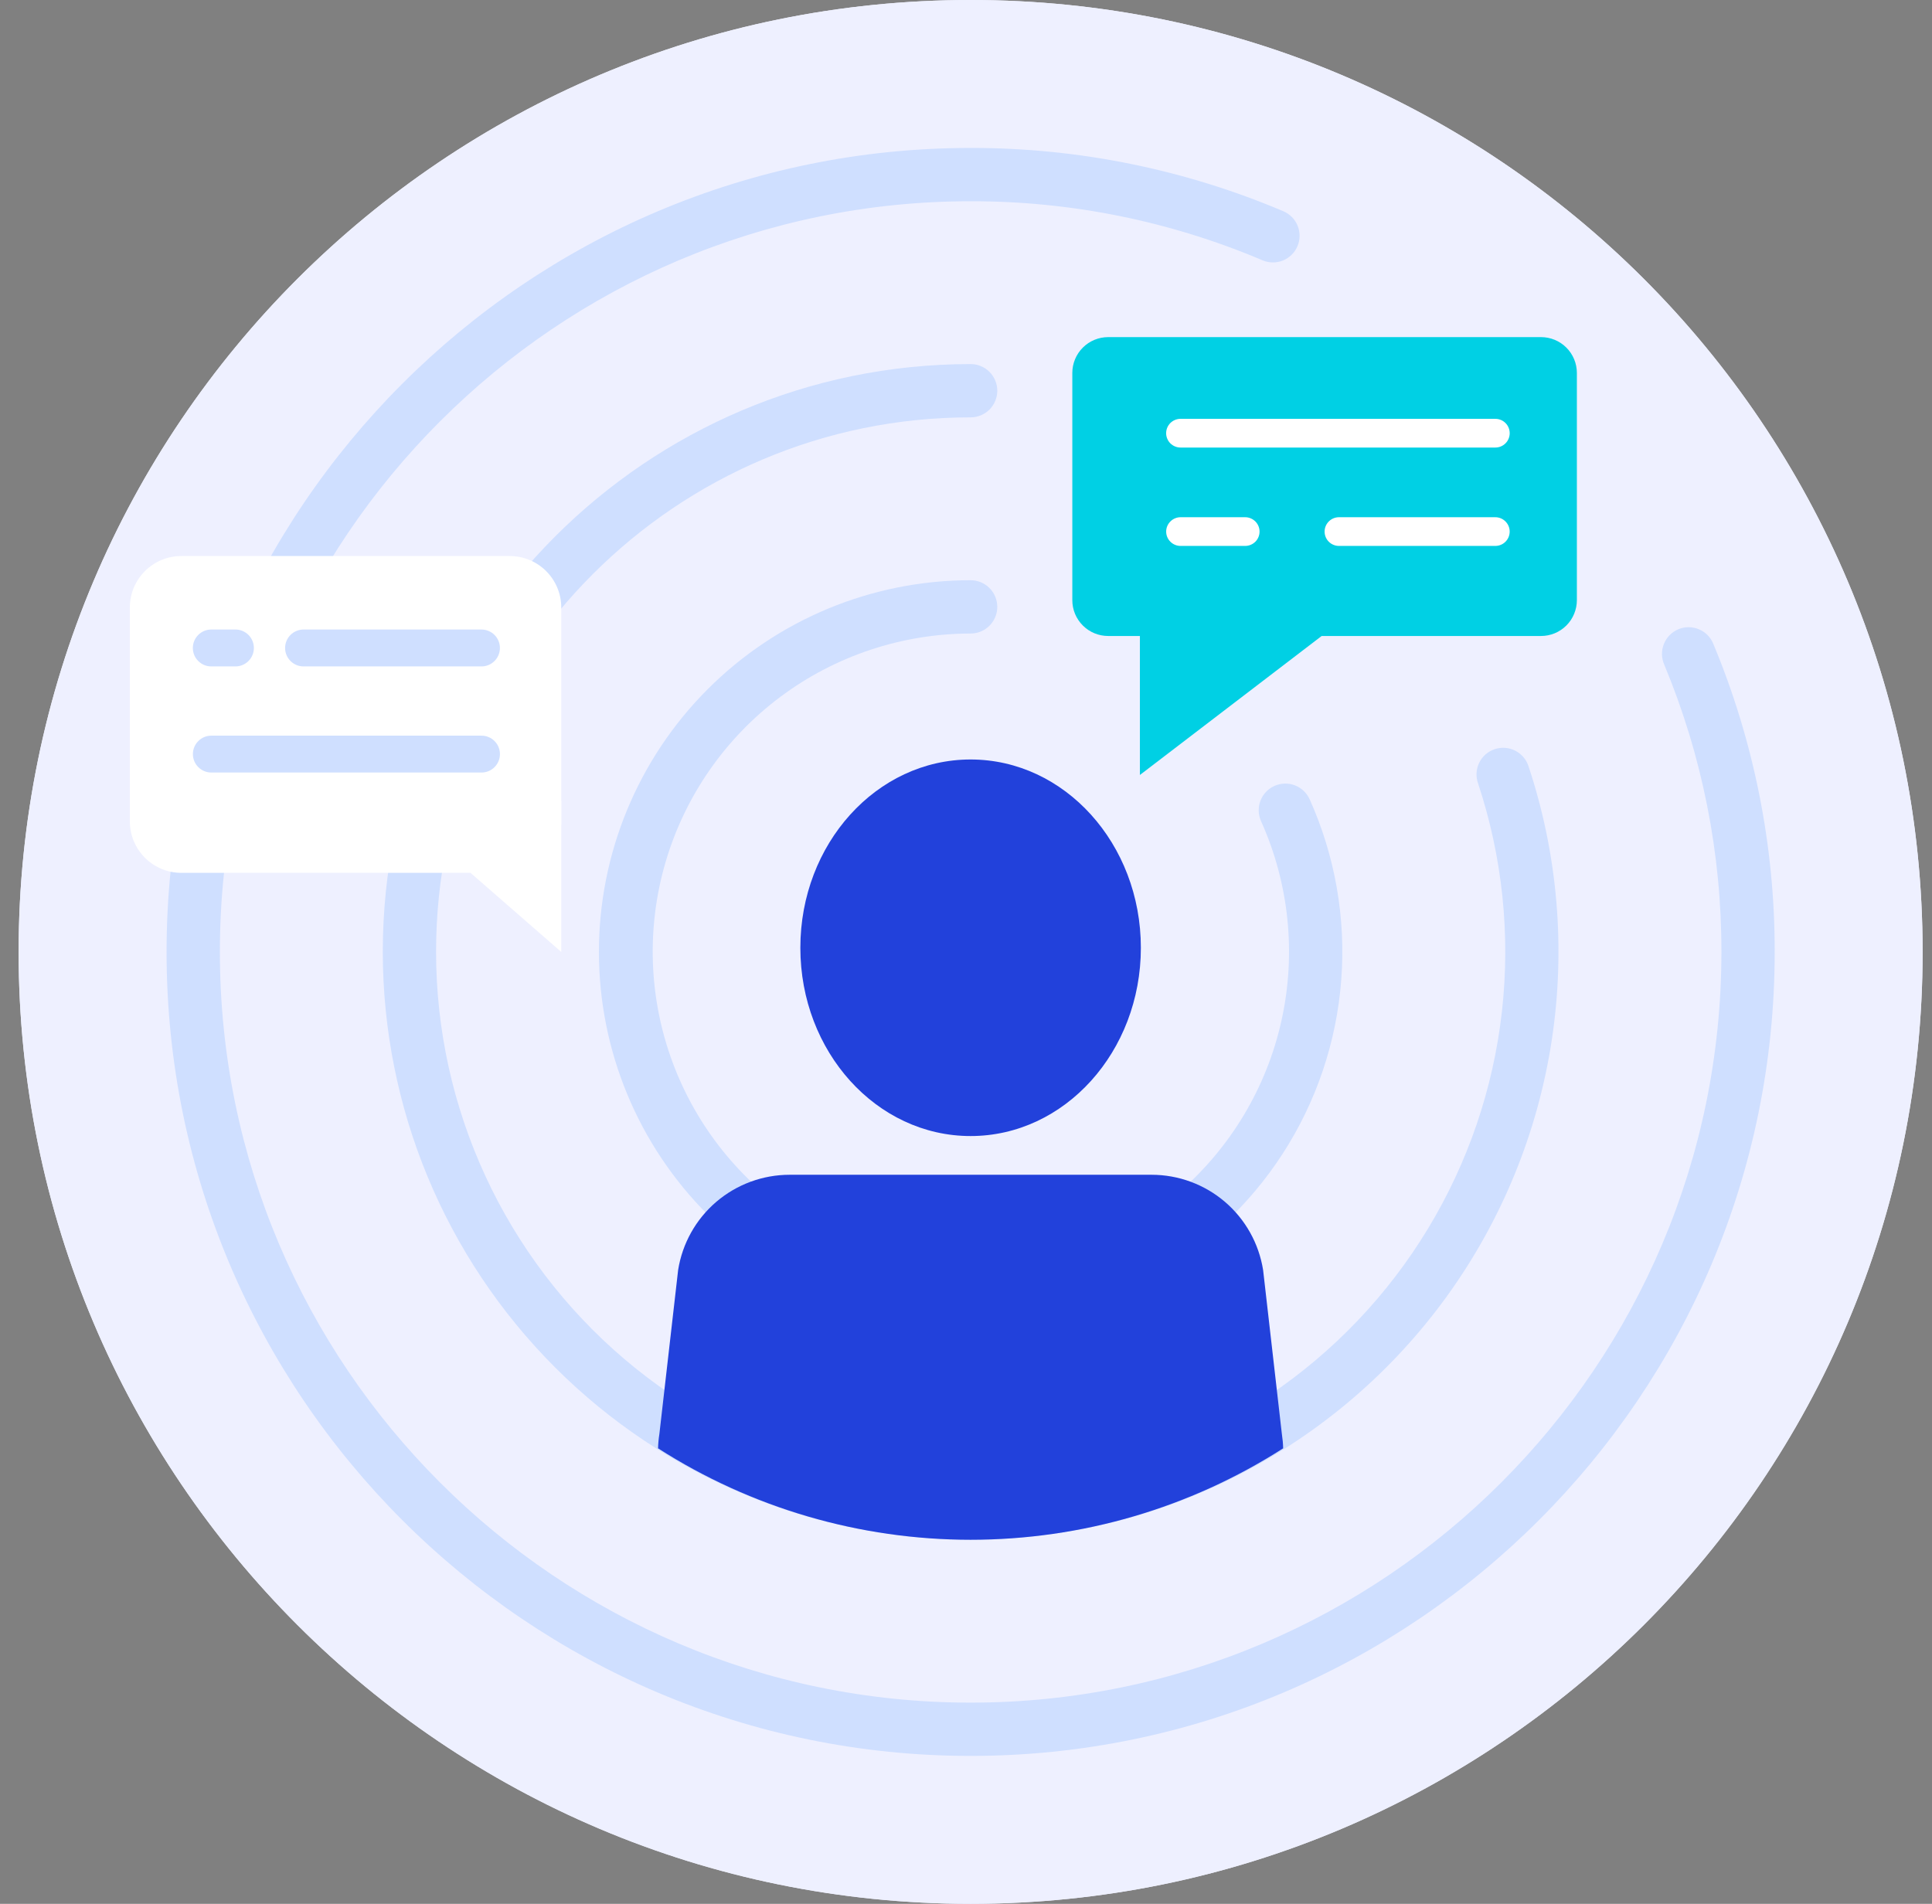 <svg width="69" height="68" viewBox="0 0 69 68" fill="none" xmlns="http://www.w3.org/2000/svg">
<rect x="0" y="0" width="69" height="68" fill="#808080" stroke="none"/>
<path d="M34.665 68C53.443 68 68.665 52.778 68.665 34C68.665 15.222 53.443 0 34.665 0C15.887 0 0.665 15.222 0.665 34C0.665 52.778 15.887 68 34.665 68Z" fill="#EEF0FF"/>
<path d="M34.665 68C53.443 68 68.665 52.778 68.665 34C68.665 15.222 53.443 0 34.665 0C15.887 0 0.665 15.222 0.665 34C0.665 52.778 15.887 68 34.665 68Z" fill="#EEF0FF"/>
<path d="M38.297 13.32V21.436C38.297 21.604 38.33 21.771 38.394 21.926C38.459 22.081 38.553 22.222 38.672 22.341C38.791 22.46 38.932 22.554 39.087 22.619C39.242 22.683 39.409 22.716 39.577 22.716H40.711V27.68L47.202 22.716H55.037C55.205 22.716 55.371 22.683 55.526 22.619C55.682 22.554 55.823 22.46 55.942 22.341C56.061 22.222 56.155 22.081 56.219 21.926C56.283 21.771 56.317 21.604 56.317 21.436V13.321C56.317 12.981 56.182 12.656 55.942 12.416C55.702 12.176 55.376 12.041 55.037 12.041H39.577C39.237 12.041 38.912 12.176 38.672 12.416C38.432 12.656 38.297 12.981 38.297 13.32Z" fill="#00D0E4"/>
<path d="M34.666 62.717C18.831 62.717 5.949 49.835 5.949 34.001C5.949 18.166 18.831 5.284 34.666 5.284C38.502 5.278 42.301 6.047 45.834 7.545C45.949 7.594 46.053 7.665 46.141 7.754C46.228 7.843 46.298 7.949 46.344 8.065C46.391 8.18 46.415 8.304 46.414 8.429C46.413 8.554 46.387 8.678 46.339 8.793C46.29 8.908 46.219 9.012 46.13 9.1C46.041 9.188 45.935 9.257 45.819 9.304C45.703 9.351 45.58 9.374 45.455 9.373C45.33 9.372 45.206 9.347 45.091 9.298C41.794 7.899 38.248 7.182 34.666 7.188C19.881 7.188 7.853 19.216 7.853 34.001C7.853 48.785 19.881 60.814 34.666 60.814C49.451 60.814 61.479 48.785 61.479 34.001C61.485 30.479 60.791 26.992 59.438 23.741C59.387 23.625 59.359 23.499 59.356 23.372C59.354 23.246 59.377 23.119 59.424 23.002C59.471 22.884 59.541 22.776 59.63 22.686C59.719 22.596 59.825 22.524 59.942 22.475C60.06 22.426 60.185 22.401 60.312 22.402C60.439 22.403 60.565 22.429 60.681 22.479C60.798 22.528 60.904 22.601 60.992 22.692C61.08 22.784 61.149 22.892 61.195 23.01C62.645 26.493 63.388 30.229 63.382 34.001C63.382 49.835 50.5 62.717 34.666 62.717Z" fill="#CFDFFF"/>
<path d="M34.666 54.996C29.099 54.992 23.761 52.778 19.825 48.842C15.888 44.905 13.675 39.567 13.671 34C13.671 22.423 23.089 13.004 34.666 13.004C34.918 13.004 35.16 13.104 35.339 13.283C35.517 13.461 35.617 13.703 35.617 13.956C35.617 14.208 35.517 14.45 35.339 14.629C35.16 14.807 34.918 14.907 34.666 14.907C24.138 14.907 15.574 23.473 15.574 34C15.575 36.765 16.176 39.497 17.336 42.007C18.496 44.517 20.187 46.745 22.293 48.537C24.399 50.329 26.869 51.642 29.532 52.386C32.195 53.129 34.988 53.286 37.717 52.844C40.447 52.402 43.047 51.373 45.34 49.828C47.633 48.282 49.562 46.257 50.995 43.892C52.428 41.527 53.331 38.88 53.64 36.132C53.949 33.385 53.658 30.602 52.787 27.978C52.745 27.859 52.727 27.733 52.734 27.606C52.741 27.48 52.773 27.357 52.829 27.243C52.885 27.129 52.962 27.028 53.057 26.944C53.153 26.861 53.264 26.798 53.384 26.758C53.504 26.718 53.631 26.702 53.757 26.712C53.883 26.722 54.006 26.756 54.118 26.814C54.231 26.872 54.331 26.952 54.412 27.048C54.494 27.145 54.555 27.257 54.593 27.378C55.639 30.534 55.921 33.893 55.416 37.179C54.911 40.465 53.633 43.585 51.688 46.281C49.743 48.977 47.185 51.173 44.226 52.688C41.267 54.204 37.99 54.995 34.665 54.997L34.666 54.996Z" fill="#CFDFFF"/>
<path d="M34.665 47.276C31.144 47.276 27.768 45.877 25.278 43.387C22.788 40.898 21.39 37.521 21.39 34C21.39 30.479 22.788 27.102 25.278 24.613C27.768 22.123 31.144 20.724 34.665 20.724C34.918 20.724 35.16 20.825 35.338 21.003C35.517 21.182 35.617 21.424 35.617 21.676C35.617 21.929 35.517 22.171 35.338 22.349C35.16 22.528 34.918 22.628 34.665 22.628C32.213 22.63 29.828 23.425 27.865 24.894C25.902 26.363 24.467 28.428 23.774 30.78C23.081 33.132 23.168 35.645 24.021 37.944C24.874 40.243 26.448 42.204 28.507 43.535C30.566 44.865 33.001 45.494 35.447 45.328C37.893 45.161 40.22 44.207 42.08 42.609C43.939 41.011 45.232 38.855 45.765 36.462C46.298 34.068 46.043 31.567 45.038 29.331C44.934 29.101 44.926 28.839 45.015 28.603C45.104 28.367 45.284 28.176 45.514 28.072C45.744 27.968 46.006 27.96 46.242 28.049C46.478 28.139 46.669 28.318 46.773 28.548C47.682 30.57 48.07 32.788 47.902 34.999C47.735 37.209 47.016 39.343 45.812 41.205C44.609 43.067 42.958 44.597 41.011 45.658C39.064 46.718 36.882 47.274 34.665 47.275V47.276Z" fill="#CFDFFF"/>
<path d="M53.406 15.985H42.161C42.025 15.985 41.895 15.931 41.798 15.835C41.702 15.739 41.648 15.608 41.648 15.473C41.648 15.337 41.702 15.206 41.798 15.11C41.895 15.014 42.025 14.96 42.161 14.96H53.406C53.542 14.96 53.672 15.014 53.768 15.11C53.864 15.206 53.918 15.337 53.918 15.473C53.918 15.608 53.864 15.739 53.768 15.835C53.672 15.931 53.542 15.985 53.406 15.985Z" fill="white"/>
<path d="M53.405 19.499H47.819C47.683 19.499 47.553 19.445 47.457 19.349C47.361 19.253 47.307 19.123 47.307 18.987C47.307 18.851 47.361 18.721 47.457 18.625C47.553 18.529 47.683 18.474 47.819 18.474H53.405C53.541 18.474 53.671 18.529 53.767 18.625C53.863 18.721 53.917 18.851 53.917 18.987C53.917 19.123 53.863 19.253 53.767 19.349C53.671 19.445 53.541 19.499 53.405 19.499Z" fill="white"/>
<path d="M45.827 51.731C42.495 53.864 38.621 54.997 34.665 54.997C30.708 54.997 26.835 53.864 23.502 51.731C23.506 51.56 23.522 51.388 23.549 51.219L24.219 45.362C24.369 44.414 24.852 43.55 25.582 42.926C26.313 42.303 27.241 41.96 28.201 41.96H41.128C42.088 41.96 43.017 42.303 43.747 42.926C44.477 43.55 44.96 44.414 45.111 45.362L45.781 51.219C45.807 51.388 45.823 51.56 45.827 51.731Z" fill="#2241DB"/>
<path d="M34.664 40.577C38.022 40.577 40.745 37.566 40.745 33.852C40.745 30.138 38.022 27.127 34.664 27.127C31.306 27.127 28.584 30.138 28.584 33.852C28.584 37.566 31.306 40.577 34.664 40.577Z" fill="#2241DB"/>
<path d="M18.204 19.86H6.477C5.461 19.86 4.637 20.684 4.637 21.7V29.335C4.637 30.352 5.461 31.176 6.477 31.176H18.204C19.221 31.176 20.045 30.352 20.045 29.335V21.7C20.045 20.684 19.221 19.86 18.204 19.86Z" fill="white"/>
<path d="M8.408 23.803H7.546C7.371 23.803 7.203 23.734 7.08 23.61C6.956 23.487 6.887 23.319 6.887 23.144C6.887 22.97 6.956 22.802 7.08 22.678C7.203 22.555 7.371 22.485 7.546 22.485H8.408C8.583 22.485 8.751 22.555 8.874 22.678C8.998 22.802 9.067 22.97 9.067 23.144C9.067 23.319 8.998 23.487 8.874 23.61C8.751 23.734 8.583 23.803 8.408 23.803Z" fill="#CFDFFF"/>
<path d="M17.195 23.803H10.841C10.666 23.803 10.498 23.734 10.375 23.61C10.251 23.487 10.182 23.319 10.182 23.144C10.182 22.97 10.251 22.802 10.375 22.678C10.498 22.555 10.666 22.485 10.841 22.485H17.195C17.37 22.485 17.537 22.555 17.661 22.678C17.785 22.802 17.854 22.97 17.854 23.144C17.854 23.319 17.785 23.487 17.661 23.61C17.537 23.734 17.37 23.803 17.195 23.803Z" fill="#CFDFFF"/>
<path d="M17.196 27.593H7.548C7.373 27.593 7.205 27.524 7.082 27.4C6.958 27.277 6.889 27.109 6.889 26.934C6.889 26.76 6.958 26.592 7.082 26.469C7.205 26.345 7.373 26.276 7.548 26.276H17.196C17.371 26.276 17.539 26.345 17.662 26.469C17.786 26.592 17.855 26.76 17.855 26.934C17.855 27.109 17.786 27.277 17.662 27.4C17.539 27.524 17.371 27.593 17.196 27.593Z" fill="#CFDFFF"/>
<path d="M20.045 28.62V34.001L16.804 31.176L20.045 28.62Z" fill="white"/>
<path d="M44.471 19.499H42.162C42.026 19.499 41.896 19.445 41.8 19.349C41.703 19.253 41.649 19.123 41.649 18.987C41.649 18.851 41.703 18.721 41.8 18.625C41.896 18.529 42.026 18.474 42.162 18.474H44.471C44.607 18.474 44.737 18.529 44.834 18.625C44.93 18.721 44.984 18.851 44.984 18.987C44.984 19.123 44.93 19.253 44.834 19.349C44.737 19.445 44.607 19.499 44.471 19.499Z" fill="white"/>
</svg>
